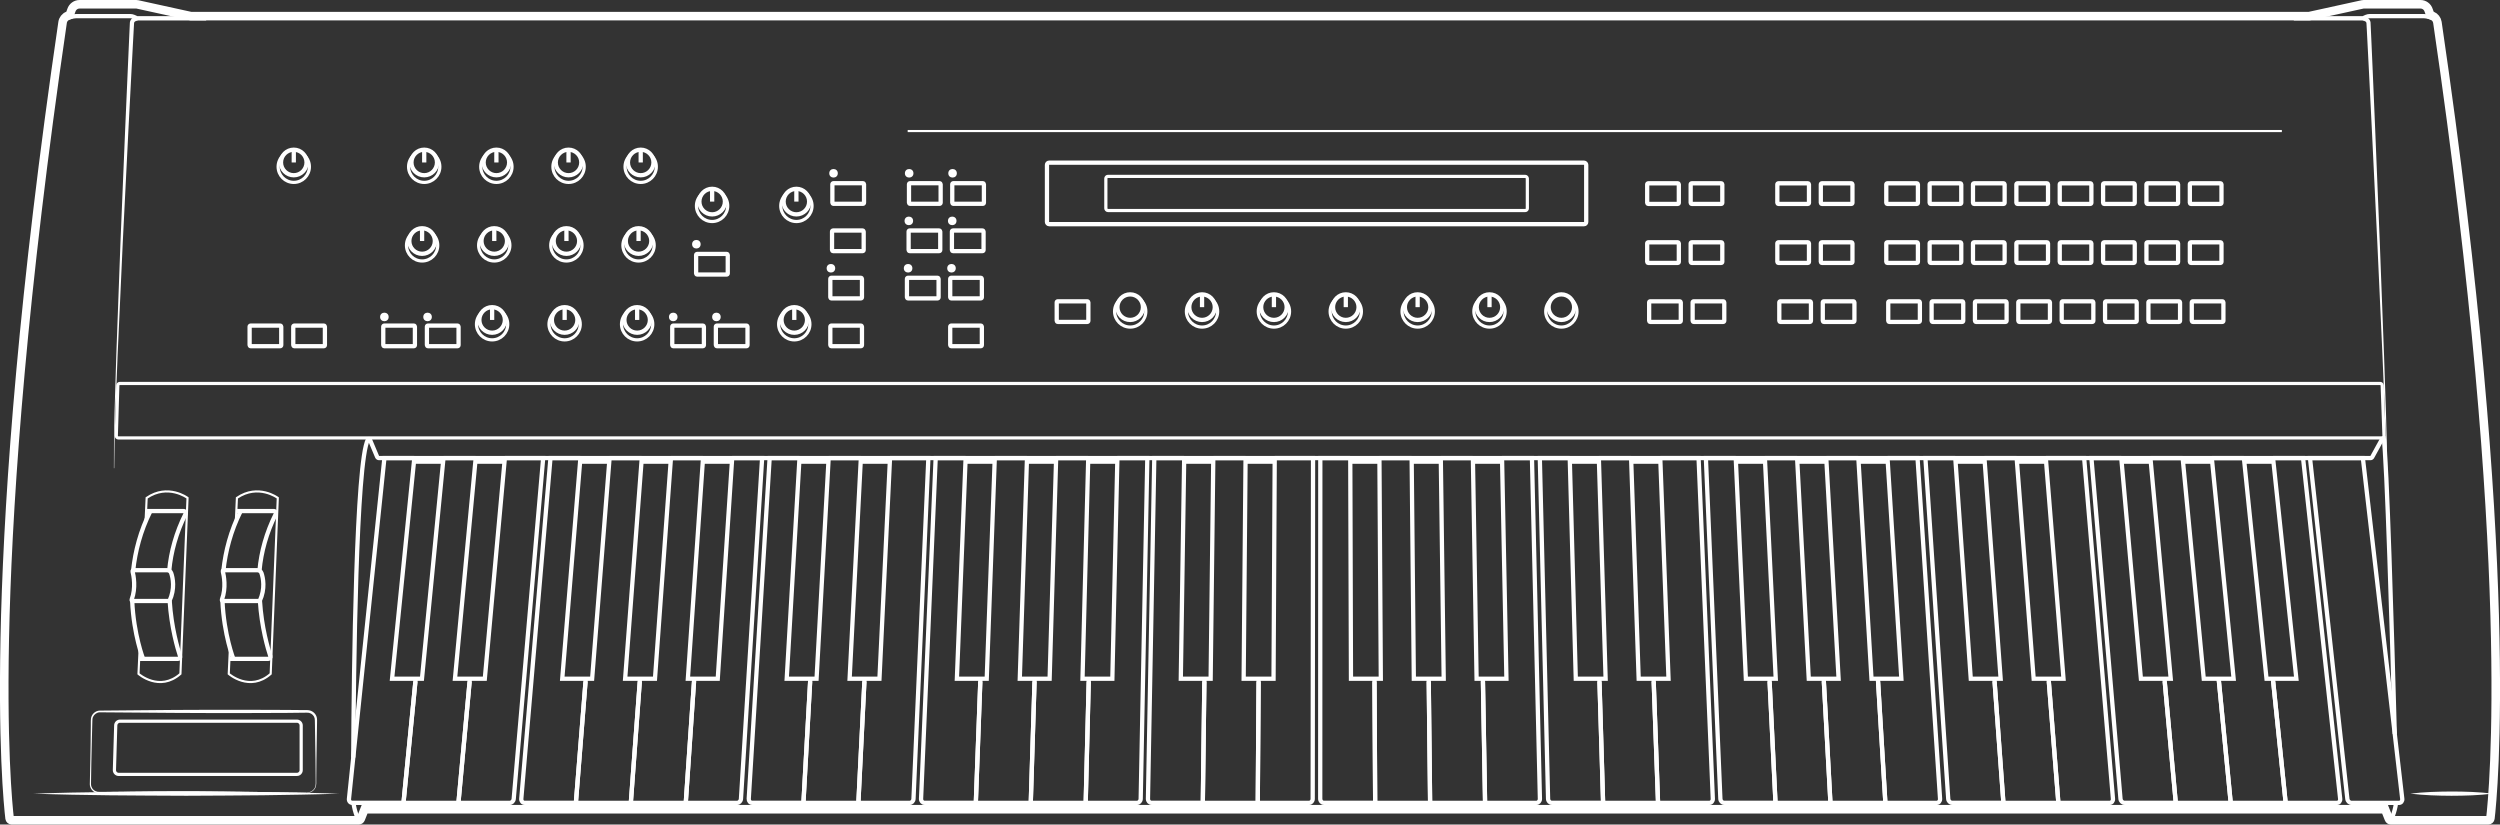 <?xml version="1.0" encoding="UTF-8"?>
<svg id="Calque_2" data-name="Calque 2" xmlns="http://www.w3.org/2000/svg" viewBox="0 0 584.71 192.85">
  <rect x="0" y="0" width="584.71" height="192.85" fill="#333333" stroke="none"/>
  <defs>
    <style>
      .cls-1 {
        fill: #fff;
      }

      .cls-2 {
        stroke-width: 2px;
      }

      .cls-2, .cls-3, .cls-4, .cls-5 {
        fill: none;
        stroke: #fff;
      }

      .cls-3 {
        stroke-width: .5px;
      }

      .cls-5 {
        stroke-width: .75px;
      }
    </style>
  </defs>
  <g id="Layer_1" data-name="Layer 1">
    <g id="yamaha-cs6x">
      <path class="cls-4" d="m321.47,159.39l.16,28.38h-11.98c-.48,0-.87-.42-.87-.94l.02-79.7h6.99"/>
      <polyline class="cls-4" points="334.16 159.39 334.48 187.78 321.63 187.78 321.47 158.74"/>
      <line class="cls-4" x1="322.61" y1="107.14" x2="330.15" y2="107.14"/>
      <polyline class="cls-4" points="346.84 159.39 347.34 187.78 334.48 187.78 334.15 158.74"/>
      <line class="cls-4" x1="336.96" y1="107.14" x2="344.47" y2="107.14"/>
      <path class="cls-4" d="m351.28,107.14h7.02l1.86,79.7c.01.52-.37.94-.85.94h-11.98l-.51-29.04"/>
      <polygon class="cls-4" points="322.63 107.98 315.81 107.98 315.97 158.74 322.95 158.74 322.63 107.98"/>
      <polygon class="cls-4" points="351.32 107.98 344.5 107.98 345.35 158.74 352.33 158.74 351.32 107.98"/>
      <polygon class="cls-4" points="336.99 107.98 330.17 107.98 330.67 158.74 337.66 158.74 336.99 107.98"/>
      <path class="cls-4" d="m281.68,159.39l-.36,28.38h-11.98c-.48,0-.86-.42-.85-.94l1.48-79.7h6.99"/>
      <polyline class="cls-4" points="294.37 158.74 294.17 187.78 281.32 187.78 281.69 158.74"/>
      <line class="cls-4" x1="283.77" y1="107.14" x2="291.31" y2="107.14"/>
      <path class="cls-4" d="m298.13,107.14h8.97l-.08,79.7c0,.52-.39.94-.87.94h-11.98l.2-28.38"/>
      <polygon class="cls-4" points="283.76 107.98 276.95 107.98 276.17 158.74 283.15 158.74 283.76 107.98"/>
      <polygon class="cls-4" points="298.13 107.98 291.31 107.98 290.87 158.74 297.86 158.74 298.13 107.98"/>
      <path class="cls-4" d="m545.62,107.14h7.02l9.21,79.7c.06.52-.28.94-.76.94h-11.11c-.48,0-.92-.42-.97-.94l-8.74-79.7h5.35"/>
      <g>
        <path class="cls-4" d="m413.88,159.39l1.38,28.38h-11.98c-.48,0-.89-.42-.91-.94l-3.39-79.7h6.99"/>
        <polyline class="cls-4" points="426.57 159.39 428.11 187.78 415.26 187.78 413.85 158.74"/>
        <line class="cls-4" x1="412.78" y1="107.14" x2="420.32" y2="107.14"/>
        <polyline class="cls-4" points="439.25 159.39 440.96 187.78 428.11 187.78 426.53 158.74"/>
        <line class="cls-4" x1="427.14" y1="107.14" x2="434.64" y2="107.14"/>
        <path class="cls-4" d="m441.46,107.14h7.02l5.27,79.7c.03.52-.33.94-.81.94h-11.98l-1.75-29.04"/>
        <polygon class="cls-4" points="412.82 107.98 406 107.98 408.33 158.74 415.32 158.74 412.82 107.98"/>
        <polygon class="cls-4" points="441.51 107.98 434.69 107.98 437.71 158.74 444.7 158.74 441.51 107.98"/>
        <polygon class="cls-4" points="427.18 107.98 420.36 107.98 423.04 158.74 430.02 158.74 427.18 107.98"/>
        <path class="cls-4" d="m374.09,159.39l.85,28.38h-11.98c-.48,0-.88-.42-.89-.94l-1.93-79.7h6.99"/>
        <polyline class="cls-4" points="386.75 158.74 387.79 187.78 374.94 187.78 374.07 158.74"/>
        <line class="cls-4" x1="373.95" y1="107.14" x2="381.49" y2="107.14"/>
        <path class="cls-4" d="m388.3,107.14h8.97l3.33,79.7c.02.52-.35.94-.83.94h-11.98l-1.02-28.38"/>
        <polygon class="cls-4" points="373.97 107.98 367.16 107.98 368.55 158.74 375.53 158.74 373.97 107.98"/>
        <polygon class="cls-4" points="388.34 107.98 381.52 107.98 383.26 158.74 390.24 158.74 388.34 107.98"/>
      </g>
      <g>
        <path class="cls-4" d="m506.29,159.39l2.59,28.38h-11.98c-.48,0-.91-.42-.95-.94l-6.8-79.7h6.99"/>
        <polyline class="cls-4" points="518.91 158.74 521.73 187.78 508.88 187.78 506.23 158.74"/>
        <line class="cls-4" x1="502.96" y1="107.14" x2="510.49" y2="107.14"/>
        <polyline class="cls-4" points="531.59 158.74 534.58 187.78 521.73 187.78 518.91 158.74"/>
        <line class="cls-4" x1="517.31" y1="107.14" x2="524.82" y2="107.14"/>
        <path class="cls-4" d="m531.63,107.14h7.02l8.68,79.7c.06.52-.29.94-.77.94h-11.98l-2.92-28.38"/>
        <polygon class="cls-4" points="503.03 107.98 496.21 107.98 500.72 158.74 507.7 158.74 503.03 107.98"/>
        <polygon class="cls-4" points="531.72 107.98 524.9 107.98 530.1 158.74 537.08 158.74 531.72 107.98"/>
        <polygon class="cls-4" points="517.39 107.98 510.57 107.98 515.42 158.74 522.41 158.74 517.39 107.98"/>
        <path class="cls-4" d="m466.5,159.39l2.07,28.38h-11.98c-.48,0-.9-.42-.93-.94l-5.34-79.7h6.99"/>
        <polyline class="cls-4" points="479.13 158.74 481.42 187.78 468.56 187.78 466.45 158.74"/>
        <line class="cls-4" x1="464.12" y1="107.14" x2="471.66" y2="107.14"/>
        <path class="cls-4" d="m478.48,107.14h8.97l6.74,79.7c.04.52-.31.94-.79.94h-11.98l-2.23-28.38"/>
        <polygon class="cls-4" points="464.19 107.98 457.37 107.98 460.93 158.74 467.92 158.74 464.19 107.98"/>
        <polygon class="cls-4" points="478.55 107.98 471.73 107.98 475.64 158.74 482.62 158.74 478.55 107.98"/>
      </g>
      <path class="cls-4" d="m229.28,159.39l-1.05,28.38h-11.98c-.48,0-.85-.42-.83-.94l3.42-79.7h6.99"/>
      <polyline class="cls-4" points="241.96 159.39 241.08 187.78 228.23 187.78 229.3 158.74"/>
      <line class="cls-4" x1="232.64" y1="107.14" x2="240.18" y2="107.14"/>
      <polyline class="cls-4" points="254.64 159.39 253.93 187.78 241.08 187.78 241.98 158.74"/>
      <line class="cls-4" x1="247" y1="107.14" x2="254.5" y2="107.14"/>
      <path class="cls-4" d="m261.32,107.14h7.02l-1.55,79.7c-.01.52-.41.94-.89.94h-11.98l.73-29.04"/>
      <polygon class="cls-4" points="232.63 107.98 225.81 107.98 223.8 158.74 230.78 158.74 232.63 107.98"/>
      <polygon class="cls-4" points="261.32 107.98 254.5 107.98 253.18 158.74 260.16 158.74 261.32 107.98"/>
      <polygon class="cls-4" points="246.99 107.98 240.17 107.98 238.51 158.74 245.49 158.74 246.99 107.98"/>
      <path class="cls-4" d="m189.48,159.39l-1.57,28.38h-11.98c-.48,0-.84-.42-.81-.94l4.89-79.7h6.99"/>
      <polyline class="cls-4" points="202.2 158.74 200.76 187.78 187.91 187.78 189.52 158.74"/>
      <line class="cls-4" x1="193.81" y1="107.14" x2="201.35" y2="107.14"/>
      <path class="cls-4" d="m208.16,107.14h8.97l-3.48,79.7c-.02.52-.43.94-.91.94h-11.98l1.41-28.38"/>
      <polygon class="cls-4" points="193.76 107.98 186.94 107.98 184 158.74 190.98 158.74 193.76 107.98"/>
      <polygon class="cls-4" points="208.12 107.98 201.3 107.98 198.71 158.74 205.69 158.74 208.12 107.98"/>
      <path class="cls-4" d="m136.95,159.39l-2.26,28.38h-11.98c-.48,0-.83-.42-.79-.94l6.83-79.7h6.99"/>
      <polyline class="cls-4" points="149.64 159.39 147.54 187.78 134.69 187.78 137 158.74"/>
      <line class="cls-4" x1="142.55" y1="107.14" x2="150.09" y2="107.14"/>
      <polyline class="cls-4" points="162.32 159.39 160.39 187.78 147.54 187.78 149.68 158.74"/>
      <line class="cls-4" x1="156.91" y1="107.14" x2="164.41" y2="107.14"/>
      <path class="cls-4" d="m171.23,107.14h7.02l-4.95,79.7c-.03.52-.45.94-.93.94h-11.98l1.98-29.04"/>
      <polygon class="cls-4" points="142.5 107.98 135.68 107.98 131.5 158.74 138.49 158.74 142.5 107.98"/>
      <polygon class="cls-4" points="171.19 107.98 164.37 107.98 160.88 158.74 167.87 158.74 171.19 107.98"/>
      <polygon class="cls-4" points="156.86 107.98 150.04 107.98 146.21 158.74 153.19 158.74 156.86 107.98"/>
      <path class="cls-4" d="m97.16,159.39l-2.79,28.38h-11.98c-.48,0-.83-.42-.77-.94l8.29-79.7h6.99"/>
      <polyline class="cls-4" points="109.9 158.74 107.22 187.78 94.37 187.78 97.22 158.74"/>
      <line class="cls-4" x1="103.72" y1="107.14" x2="111.26" y2="107.14"/>
      <path class="cls-4" d="m118.07,107.14h8.97l-6.89,79.7c-.04.52-.47.94-.95.94h-11.98l2.62-28.38"/>
      <polygon class="cls-4" points="103.64 107.98 96.82 107.98 91.7 158.74 98.69 158.74 103.64 107.98"/>
      <polygon class="cls-4" points="118 107.98 111.18 107.98 106.41 158.74 113.39 158.74 118 107.98"/>
      <path class="cls-4" d="m48.22,4.28h-16.18l-.76-.34c-.26-.11-.53-.17-.81-.17h-12.48c-.59,0-1.18.11-1.74.31l-.66.24"/>
      <path class="cls-1" d="m32.23,4.74l-.38.16-.19.08s-.06.03-.09.05c-.12.08-.19.2-.21.34l-.09,1.61-.18,3.31-.35,6.61-.69,13.23-1.33,26.45-1.21,26.46c-.35,8.82-.77,17.64-.79,26.47h-.08c-.06-8.83.29-17.66.56-26.48l.98-26.47,1.1-26.47.58-13.23.29-6.62.15-3.31.08-1.69c.05-.41.29-.8.63-1.03.08-.06.18-.11.27-.15l.19-.08.38-.16.39.92Z"/>
      <path class="cls-4" d="m83.89,191.85s-.92-1.74-1.22-4.07"/>
      <path class="cls-1" d="m79.32,185.62c-5.96.21-11.92.3-17.87.38-5.96.08-11.92.07-17.87.12-5.96-.04-11.92-.04-17.87-.11l-8.94-.14c-2.98-.08-5.96-.13-8.94-.25,2.98-.11,5.96-.16,8.94-.25l8.94-.14c5.96-.08,11.92-.08,17.87-.11,5.96.04,11.92.03,17.87.12,5.96.08,11.92.18,17.87.38Z"/>
      <path class="cls-2" d="m479.56,3.77h60.52s12.53-2.75,12.53-2.75c.07-.02.14-.02.21-.02h13.29c.87,0,1.64.56,1.9,1.39l.39,1.1.44.18c.66.27,1.12.87,1.23,1.57,18.56,126.7,13.02,180.9,12.39,186.18-.03.25-.24.43-.5.43h-22.78c-.2,0-.39-.12-.46-.32l-.9-2.26h-107.74s-257.07,0-257.07,0h-107.74l-.9,2.26c-.08.19-.26.32-.46.32H2.75c-.25,0-.47-.18-.5-.43-.63-5.28-6.17-59.47,12.39-186.18.1-.7.57-1.3,1.23-1.57l.44-.18.39-1.1c.27-.83,1.04-1.39,1.9-1.39h13.29c.07,0,.14,0,.21.02l12.53,2.75h434.93Z"/>
      <path class="cls-4" d="m536.49,4.28h16.18s.76-.34.76-.34c.26-.11.53-.17.81-.17h12.48c.59,0,1.18.11,1.74.31l.66.24"/>
      <path class="cls-1" d="m552.96,3.82l.38.16.19.08c.09.04.18.09.27.15.34.23.58.62.63,1.03l.08,1.7.15,3.31.29,6.62.56,13.25,1.08,26.49,1,26.5c.3,8.83.65,17.67.74,26.51h-.17c-.16-8.83-.57-17.66-.94-26.49l-1.21-26.49-1.28-26.48-.66-13.24-.34-6.62-.17-3.31-.09-1.61c-.02-.14-.1-.26-.21-.34-.03-.02-.06-.04-.09-.05l-.19-.08-.38-.16.39-.92Z"/>
      <path class="cls-5" d="m505,89.68h51.66c.27,0,.49.21.5.48l.42,11.75c0,.28-.22.52-.5.52h-67.54s-394.36,0-394.36,0H27.7c-.28,0-.51-.23-.5-.52l.35-11.75c0-.27.23-.48.5-.48h476.94Z"/>
      <path class="cls-4" d="m560.4,187.78c-.3,2.33-1.23,4.07-1.23,4.07"/>
      <path class="cls-4" d="m557.48,102.08c.77,4.91,2.01,47.13,2.62,69.6"/>
      <path class="cls-4" d="m82.62,177.19c.11-20.03.66-69.21,3.44-74.4.1-.18.37-.15.45.03l1.69,4.01c.08.19.26.31.46.31h438.64s27.1,0,27.1,0c.2,0,.38-.12.46-.31l2.27-4.14"/>
      <path class="cls-1" d="m563.74,185.62c3.21-.39,6.41-.48,9.62-.5,3.21.01,6.41.1,9.62.5-3.21.4-6.41.49-9.62.5-3.21-.02-6.41-.11-9.62-.5Z"/>
      <path class="cls-1" d="m71.89,185.4c-5.82.01-11.65.09-17.47.2-5.82.1-11.65.11-17.47.08l-8.73-.1-4.37-.05c-.37-.02-.72.02-1.12-.05-.38-.08-.75-.25-1.03-.52-.29-.26-.5-.6-.61-.98-.12-.38-.08-.77-.07-1.12.08-2.91.12-5.82.17-8.73l.05-4.37v-1.09c0-.35.02-.78.18-1.14.3-.74,1.04-1.28,1.85-1.33,11.67-.13,23.3-.22,34.95-.19l8.73.03,4.37.04h.55c.2.01.42.03.62.09.41.11.77.34,1.06.64.28.3.48.68.56,1.09.08.42.03.79.04,1.15l-.14,8.73-.04,4.37v1.09c0,.37-.07.75-.25,1.08-.34.67-1.07,1.1-1.82,1.09Zm0-.08c.72,0,1.41-.43,1.73-1.07.34-.64.17-1.4.21-2.12l-.04-4.37-.14-8.73c-.02-.37.01-.74-.06-1.03-.07-.31-.23-.59-.46-.81-.22-.22-.5-.38-.8-.45-.15-.04-.3-.05-.46-.05h-.55s-4.37.05-4.37.05l-8.73.03c-11.64.04-23.31-.07-34.92-.17-.65.03-1.27.46-1.54,1.07-.14.31-.16.62-.16,1l-.03,1.09-.11,4.37c-.07,2.91-.14,5.82-.17,8.73,0,.37-.03.72.07,1.04.1.32.29.62.54.84.25.23.57.38.9.44.32.05.7.02,1.06.03l4.37-.05,8.73-.1c5.82-.04,11.65-.02,17.47.08,5.82.1,11.65.19,17.47.2Z"/>
      <path class="cls-5" d="m69.44,181.12H27.76c-.56,0-1.02-.47-1-1.03l.31-10.45c.02-.54.46-.97,1-.97h41.37c.55,0,1,.45,1,1v10.45c0,.55-.45,1-1,1Z"/>
      <g>
        <path class="cls-3" d="m53.78,151.6l-.12,2.5-.16,3.5s4.9,4.32,9.81,0l1.66-41.15s-4.57-3.41-9.56,0l-.14,3.08-.12,2.48"/>
        <path class="cls-4" d="m55.27,119.53h8.77c.37,0,.6.39.44.72-2.16,4.34-3.4,8.85-3.78,13.11"/>
        <path class="cls-4" d="m60.79,140.48c.39,6.31,1.87,11.25,2.43,12.97.11.33-.13.65-.47.65h-9.09"/>
        <path class="cls-4" d="m56.29,119.53c-2.36,4.7-3.55,9.44-4.03,13.83"/>
        <path class="cls-4" d="m52.03,140.52v.04c.35,7.95,2.55,13.54,2.55,13.54"/>
        <path class="cls-4" d="m60.74,140.56h-8.6c-.18,0-.29-.17-.23-.34,1.02-2.74.44-5.62.21-6.55-.04-.16.08-.31.25-.31h7.81c.44,0,.83.26.97.67.39,1.14.92,3.63-.4,6.53Z"/>
      </g>
      <g>
        <path class="cls-3" d="m32.67,151.6l-.12,2.5-.16,3.5s4.9,4.32,9.81,0l1.66-41.15s-4.57-3.41-9.56,0l-.14,3.08-.12,2.48"/>
        <path class="cls-4" d="m34.16,119.53h8.77c.37,0,.6.39.44.72-2.16,4.34-3.4,8.85-3.78,13.11"/>
        <path class="cls-4" d="m39.68,140.48c.39,6.31,1.87,11.25,2.43,12.97.11.33-.13.65-.47.65h-9.09"/>
        <path class="cls-4" d="m35.18,119.53c-2.36,4.7-3.55,9.44-4.03,13.83"/>
        <path class="cls-4" d="m30.92,140.52v.04c.35,7.95,2.55,13.54,2.55,13.54"/>
        <path class="cls-4" d="m39.63,140.56h-8.6c-.18,0-.29-.17-.23-.34,1.02-2.74.44-5.62.21-6.55-.04-.16.08-.31.25-.31h7.81c.44,0,.83.26.97.67.39,1.14.92,3.63-.4,6.53Z"/>
      </g>
      <g>
        <circle class="cls-4" cx="264.33" cy="71.84" r="2.99"/>
        <path class="cls-5" d="m266.81,70.16s.01,0,.01,0c.72.67,1.17,1.62,1.17,2.68,0,2.02-1.63,3.66-3.65,3.66s-3.66-1.64-3.66-3.66c0-1.06.45-2.01,1.17-2.68t0,0"/>
      </g>
      <g>
        <g>
          <circle class="cls-4" cx="281.14" cy="71.84" r="2.99"/>
          <path class="cls-5" d="m283.61,70.16s.01,0,.01,0c.72.67,1.17,1.62,1.17,2.68,0,2.02-1.63,3.66-3.65,3.66s-3.66-1.64-3.66-3.66c0-1.06.45-2.01,1.17-2.68t.01,0"/>
        </g>
        <line class="cls-4" x1="281.14" y1="71.84" x2="281.14" y2="68.85"/>
      </g>
      <g>
        <g>
          <circle class="cls-4" cx="185.77" cy="74.83" r="2.99"/>
          <path class="cls-5" d="m188.24,73.15s.01,0,.01,0c.72.67,1.17,1.62,1.17,2.68,0,2.02-1.63,3.66-3.65,3.66s-3.66-1.64-3.66-3.66c0-1.06.45-2.01,1.17-2.68t.01,0"/>
        </g>
        <line class="cls-4" x1="185.77" y1="74.83" x2="185.77" y2="71.84"/>
      </g>
      <g>
        <g>
          <circle class="cls-4" cx="149.02" cy="74.83" r="2.99"/>
          <path class="cls-5" d="m151.49,73.15s.01,0,.01,0c.72.67,1.17,1.62,1.17,2.68,0,2.02-1.63,3.66-3.65,3.66s-3.66-1.64-3.66-3.66c0-1.06.45-2.01,1.17-2.68t.01,0"/>
        </g>
        <line class="cls-4" x1="149.02" y1="74.83" x2="149.02" y2="71.84"/>
      </g>
      <g>
        <g>
          <circle class="cls-4" cx="149.35" cy="56.37" r="2.99"/>
          <path class="cls-5" d="m151.83,54.7s0,0,0,0c.72.67,1.17,1.62,1.17,2.68,0,2.02-1.63,3.66-3.65,3.66s-3.66-1.64-3.66-3.66c0-1.06.45-2.01,1.17-2.68t.01,0"/>
        </g>
        <line class="cls-4" x1="149.35" y1="56.37" x2="149.35" y2="53.38"/>
      </g>
      <g>
        <g>
          <circle class="cls-4" cx="132.48" cy="56.37" r="2.99"/>
          <path class="cls-5" d="m134.95,54.7s0,0,0,0c.72.67,1.17,1.62,1.17,2.68,0,2.02-1.63,3.66-3.65,3.66s-3.66-1.64-3.66-3.66c0-1.06.45-2.01,1.17-2.68t.01,0"/>
        </g>
        <line class="cls-4" x1="132.48" y1="56.37" x2="132.48" y2="53.38"/>
      </g>
      <g>
        <g>
          <circle class="cls-4" cx="115.6" cy="56.37" r="2.99"/>
          <path class="cls-5" d="m118.07,54.7s.01,0,.01,0c.72.67,1.17,1.62,1.17,2.68,0,2.02-1.63,3.66-3.65,3.66s-3.66-1.64-3.66-3.66c0-1.06.45-2.01,1.17-2.68t.01,0"/>
        </g>
        <line class="cls-4" x1="115.6" y1="56.37" x2="115.6" y2="53.38"/>
      </g>
      <g>
        <g>
          <circle class="cls-4" cx="98.72" cy="56.37" r="2.99"/>
          <path class="cls-5" d="m101.2,54.7s.01,0,.01,0c.72.67,1.17,1.62,1.17,2.68,0,2.02-1.63,3.66-3.65,3.66s-3.66-1.64-3.66-3.66c0-1.06.45-2.01,1.17-2.68t.01,0"/>
        </g>
        <line class="cls-4" x1="98.72" y1="56.37" x2="98.72" y2="53.38"/>
      </g>
      <g>
        <g>
          <circle class="cls-4" cx="149.85" cy="38" r="2.99"/>
          <path class="cls-5" d="m152.32,36.32s.01,0,.01,0c.72.67,1.17,1.62,1.17,2.68,0,2.02-1.63,3.66-3.65,3.66s-3.66-1.64-3.66-3.66c0-1.06.45-2.01,1.17-2.68t.01,0"/>
        </g>
        <line class="cls-4" x1="149.85" y1="38" x2="149.85" y2="35.01"/>
      </g>
      <g>
        <g>
          <circle class="cls-4" cx="132.97" cy="38" r="2.99"/>
          <path class="cls-5" d="m135.45,36.32s.01,0,.01,0c.72.67,1.17,1.62,1.17,2.68,0,2.02-1.63,3.66-3.65,3.66s-3.66-1.64-3.66-3.66c0-1.06.45-2.01,1.17-2.68t.01,0"/>
        </g>
        <line class="cls-4" x1="132.97" y1="38" x2="132.97" y2="35.01"/>
      </g>
      <g>
        <g>
          <circle class="cls-4" cx="116.1" cy="38" r="2.99"/>
          <path class="cls-5" d="m118.57,36.32s.01,0,.01,0c.72.67,1.17,1.62,1.17,2.68,0,2.02-1.63,3.66-3.65,3.66s-3.66-1.64-3.66-3.66c0-1.06.45-2.01,1.17-2.68t.01,0"/>
        </g>
        <line class="cls-4" x1="116.1" y1="38" x2="116.1" y2="35.01"/>
      </g>
      <g>
        <g>
          <circle class="cls-4" cx="99.22" cy="38" r="2.99"/>
          <path class="cls-5" d="m101.69,36.32s.01,0,.01,0c.72.67,1.17,1.62,1.17,2.68,0,2.02-1.63,3.66-3.65,3.66s-3.66-1.64-3.66-3.66c0-1.06.45-2.01,1.17-2.68t.01,0"/>
        </g>
        <line class="cls-4" x1="99.22" y1="38" x2="99.22" y2="35.01"/>
      </g>
      <g>
        <g>
          <circle class="cls-4" cx="68.71" cy="38" r="2.99"/>
          <path class="cls-5" d="m71.18,36.32s.01,0,.01,0c.72.67,1.17,1.62,1.17,2.68,0,2.02-1.63,3.66-3.65,3.66s-3.66-1.64-3.66-3.66c0-1.06.45-2.01,1.17-2.68t.01,0"/>
        </g>
        <line class="cls-4" x1="68.71" y1="38" x2="68.71" y2="35.01"/>
      </g>
      <g>
        <g>
          <circle class="cls-4" cx="132.06" cy="74.83" r="2.99"/>
          <path class="cls-5" d="m134.53,73.15s.01,0,.01,0c.72.67,1.17,1.62,1.17,2.68,0,2.02-1.63,3.66-3.65,3.66s-3.66-1.64-3.66-3.66c0-1.06.45-2.01,1.17-2.68t.01,0"/>
        </g>
        <line class="cls-4" x1="132.06" y1="74.83" x2="132.06" y2="71.84"/>
      </g>
      <g>
        <g>
          <circle class="cls-4" cx="115.1" cy="74.83" r="2.99"/>
          <path class="cls-5" d="m117.57,73.15s.01,0,.01,0c.72.67,1.17,1.62,1.17,2.68,0,2.02-1.63,3.66-3.65,3.66s-3.66-1.64-3.66-3.66c0-1.06.45-2.01,1.17-2.68t.01,0"/>
        </g>
        <line class="cls-4" x1="115.1" y1="74.83" x2="115.1" y2="71.84"/>
      </g>
      <g>
        <g>
          <circle class="cls-4" cx="186.26" cy="47.15" r="2.99"/>
          <path class="cls-5" d="m188.74,45.47s.01,0,.01,0c.72.67,1.17,1.62,1.17,2.68,0,2.02-1.63,3.66-3.65,3.66s-3.66-1.64-3.66-3.66c0-1.06.45-2.01,1.17-2.68t0,0"/>
        </g>
        <line class="cls-4" x1="186.26" y1="47.15" x2="186.26" y2="44.15"/>
      </g>
      <g>
        <g>
          <circle class="cls-4" cx="166.56" cy="47.15" r="2.99"/>
          <path class="cls-5" d="m169.03,45.47s0,0,0,0c.72.67,1.17,1.62,1.17,2.68,0,2.02-1.63,3.66-3.65,3.66s-3.66-1.64-3.66-3.66c0-1.06.45-2.01,1.17-2.68t.01,0"/>
        </g>
        <line class="cls-4" x1="166.56" y1="47.15" x2="166.56" y2="44.15"/>
      </g>
      <g>
        <g>
          <circle class="cls-4" cx="297.95" cy="71.84" r="2.99"/>
          <path class="cls-5" d="m300.42,70.16s.01,0,.01,0c.72.67,1.17,1.62,1.17,2.68,0,2.02-1.63,3.66-3.65,3.66s-3.66-1.64-3.66-3.66c0-1.06.45-2.01,1.17-2.68t.01,0"/>
        </g>
        <line class="cls-4" x1="297.95" y1="71.84" x2="297.95" y2="68.85"/>
      </g>
      <g>
        <g>
          <circle class="cls-4" cx="314.76" cy="71.84" r="2.99"/>
          <path class="cls-5" d="m317.23,70.16s.01,0,.01,0c.72.67,1.17,1.62,1.17,2.68,0,2.02-1.63,3.66-3.65,3.66s-3.66-1.64-3.66-3.66c0-1.06.45-2.01,1.17-2.68t.01,0"/>
        </g>
        <line class="cls-4" x1="314.76" y1="71.84" x2="314.76" y2="68.85"/>
      </g>
      <g>
        <g>
          <circle class="cls-4" cx="331.56" cy="71.84" r="2.99"/>
          <path class="cls-5" d="m334.04,70.16s.01,0,.01,0c.72.67,1.17,1.62,1.17,2.68,0,2.02-1.63,3.66-3.65,3.66s-3.66-1.64-3.66-3.66c0-1.06.45-2.01,1.17-2.68t.01,0"/>
        </g>
        <line class="cls-4" x1="331.56" y1="71.84" x2="331.56" y2="68.85"/>
      </g>
      <g>
        <g>
          <circle class="cls-4" cx="348.37" cy="71.84" r="2.99"/>
          <path class="cls-5" d="m350.84,70.16s.01,0,.01,0c.72.67,1.17,1.62,1.17,2.68,0,2.02-1.63,3.66-3.65,3.66s-3.66-1.64-3.66-3.66c0-1.06.45-2.01,1.17-2.68t.01,0"/>
        </g>
        <line class="cls-4" x1="348.37" y1="71.84" x2="348.37" y2="68.85"/>
      </g>
      <g>
        <circle class="cls-4" cx="365.18" cy="71.84" r="2.99"/>
        <path class="cls-5" d="m367.65,70.16s.01,0,.01,0c.72.67,1.17,1.62,1.17,2.68,0,2.02-1.63,3.66-3.65,3.66s-3.66-1.64-3.66-3.66c0-1.06.45-2.01,1.17-2.68t.01,0"/>
      </g>
      <rect class="cls-4" x="244.87" y="38.05" width="126.12" height="14.38" rx=".5" ry=".5"/>
      <rect class="cls-5" x="258.64" y="41.25" width="98.58" height="7.99" rx=".5" ry=".5"/>
      <rect class="cls-4" x="385.71" y="70.47" width="7.4" height="4.82" rx=".25" ry=".25"/>
      <rect class="cls-4" x="247.15" y="70.47" width="7.4" height="4.82" rx=".25" ry=".25"/>
      <rect class="cls-4" x="222.24" y="76.15" width="7.4" height="4.82" rx=".25" ry=".25"/>
      <rect class="cls-4" x="222.24" y="64.97" width="7.4" height="4.82" rx=".25" ry=".25"/>
      <rect class="cls-4" x="212.12" y="64.97" width="7.4" height="4.82" rx=".25" ry=".25"/>
      <rect class="cls-4" x="222.64" y="53.91" width="7.4" height="4.82" rx=".25" ry=".25"/>
      <rect class="cls-4" x="212.51" y="53.91" width="7.4" height="4.82" rx=".25" ry=".25"/>
      <rect class="cls-4" x="222.72" y="42.85" width="7.4" height="4.82" rx=".25" ry=".25"/>
      <rect class="cls-4" x="194.2" y="76.15" width="7.4" height="4.82" rx=".25" ry=".25"/>
      <rect class="cls-4" x="167.43" y="76.15" width="7.4" height="4.82" rx=".25" ry=".25"/>
      <rect class="cls-4" x="162.81" y="59.39" width="7.4" height="4.82" rx=".25" ry=".25"/>
      <rect class="cls-4" x="157.23" y="76.15" width="7.4" height="4.82" rx=".25" ry=".25"/>
      <rect class="cls-4" x="99.85" y="76.15" width="7.4" height="4.82" rx=".25" ry=".25"/>
      <rect class="cls-4" x="89.64" y="76.15" width="7.4" height="4.82" rx=".25" ry=".25"/>
      <rect class="cls-4" x="68.59" y="76.15" width="7.4" height="4.82" rx=".25" ry=".25"/>
      <rect class="cls-4" x="58.38" y="76.15" width="7.4" height="4.82" rx=".25" ry=".25"/>
      <rect class="cls-4" x="194.2" y="64.97" width="7.4" height="4.82" rx=".25" ry=".25"/>
      <rect class="cls-4" x="194.6" y="53.91" width="7.4" height="4.82" rx=".25" ry=".25"/>
      <rect class="cls-4" x="194.68" y="42.85" width="7.4" height="4.82" rx=".25" ry=".25"/>
      <rect class="cls-4" x="212.6" y="42.85" width="7.4" height="4.82" rx=".25" ry=".25"/>
      <rect class="cls-4" x="395.88" y="70.47" width="7.4" height="4.82" rx=".25" ry=".25"/>
      <rect class="cls-4" x="416.15" y="70.47" width="7.4" height="4.82" rx=".25" ry=".25"/>
      <rect class="cls-4" x="426.32" y="70.47" width="7.4" height="4.82" rx=".25" ry=".25"/>
      <rect class="cls-4" x="441.63" y="70.47" width="7.4" height="4.82" rx=".25" ry=".25"/>
      <rect class="cls-4" x="451.77" y="70.47" width="7.4" height="4.82" rx=".25" ry=".25"/>
      <rect class="cls-4" x="461.91" y="70.47" width="7.4" height="4.82" rx=".25" ry=".25"/>
      <rect class="cls-4" x="472.05" y="70.47" width="7.4" height="4.82" rx=".25" ry=".25"/>
      <rect class="cls-4" x="482.2" y="70.47" width="7.4" height="4.82" rx=".25" ry=".25"/>
      <rect class="cls-4" x="492.34" y="70.47" width="7.4" height="4.82" rx=".25" ry=".25"/>
      <rect class="cls-4" x="502.48" y="70.47" width="7.4" height="4.82" rx=".25" ry=".25"/>
      <rect class="cls-4" x="512.62" y="70.47" width="7.4" height="4.82" rx=".25" ry=".25"/>
      <rect class="cls-4" x="385.25" y="56.67" width="7.4" height="4.82" rx=".25" ry=".25"/>
      <rect class="cls-4" x="395.42" y="56.67" width="7.4" height="4.82" rx=".25" ry=".25"/>
      <rect class="cls-4" x="415.69" y="56.67" width="7.4" height="4.82" rx=".25" ry=".25"/>
      <rect class="cls-4" x="425.86" y="56.67" width="7.4" height="4.82" rx=".25" ry=".25"/>
      <rect class="cls-4" x="441.17" y="56.67" width="7.4" height="4.82" rx=".25" ry=".25"/>
      <rect class="cls-4" x="451.31" y="56.67" width="7.4" height="4.82" rx=".25" ry=".25"/>
      <rect class="cls-4" x="461.45" y="56.67" width="7.4" height="4.82" rx=".25" ry=".25"/>
      <rect class="cls-4" x="471.6" y="56.67" width="7.4" height="4.82" rx=".25" ry=".25"/>
      <rect class="cls-4" x="481.74" y="56.67" width="7.4" height="4.82" rx=".25" ry=".25"/>
      <rect class="cls-4" x="491.88" y="56.67" width="7.4" height="4.82" rx=".25" ry=".25"/>
      <rect class="cls-4" x="502.02" y="56.67" width="7.4" height="4.82" rx=".25" ry=".25"/>
      <rect class="cls-4" x="512.17" y="56.67" width="7.4" height="4.82" rx=".25" ry=".25"/>
      <rect class="cls-4" x="385.25" y="42.87" width="7.4" height="4.82" rx=".25" ry=".25"/>
      <rect class="cls-4" x="395.42" y="42.87" width="7.4" height="4.82" rx=".25" ry=".25"/>
      <rect class="cls-4" x="415.69" y="42.87" width="7.4" height="4.82" rx=".25" ry=".25"/>
      <rect class="cls-4" x="425.86" y="42.87" width="7.4" height="4.82" rx=".25" ry=".25"/>
      <rect class="cls-4" x="441.17" y="42.87" width="7.4" height="4.82" rx=".25" ry=".25"/>
      <rect class="cls-4" x="451.31" y="42.87" width="7.4" height="4.82" rx=".25" ry=".25"/>
      <rect class="cls-4" x="461.45" y="42.87" width="7.4" height="4.82" rx=".25" ry=".25"/>
      <rect class="cls-4" x="471.6" y="42.87" width="7.4" height="4.82" rx=".25" ry=".25"/>
      <rect class="cls-4" x="481.74" y="42.87" width="7.4" height="4.82" rx=".25" ry=".25"/>
      <rect class="cls-4" x="491.88" y="42.87" width="7.4" height="4.82" rx=".25" ry=".25"/>
      <rect class="cls-4" x="502.02" y="42.87" width="7.4" height="4.82" rx=".25" ry=".25"/>
      <rect class="cls-4" x="512.17" y="42.87" width="7.4" height="4.82" rx=".25" ry=".25"/>
      <circle class="cls-1" cx="167.56" cy="74.13" r="1"/>
      <circle class="cls-1" cx="162.87" cy="57.12" r="1"/>
      <circle class="cls-1" cx="212.64" cy="40.53" r="1"/>
      <circle class="cls-1" cx="194.95" cy="40.53" r="1"/>
      <circle class="cls-1" cx="222.79" cy="40.53" r="1"/>
      <circle class="cls-1" cx="212.56" cy="51.66" r="1"/>
      <circle class="cls-1" cx="222.71" cy="51.66" r="1"/>
      <circle class="cls-1" cx="212.39" cy="62.74" r="1"/>
      <circle class="cls-1" cx="194.34" cy="62.74" r="1"/>
      <circle class="cls-1" cx="222.54" cy="62.74" r="1"/>
      <circle class="cls-1" cx="157.46" cy="74.13" r="1"/>
      <circle class="cls-1" cx="100" cy="74.13" r="1"/>
      <circle class="cls-1" cx="89.9" cy="74.13" r="1"/>
      <line class="cls-3" x1="212.29" y1="30.65" x2="533.69" y2="30.65"/>
    </g>
  </g>
</svg>